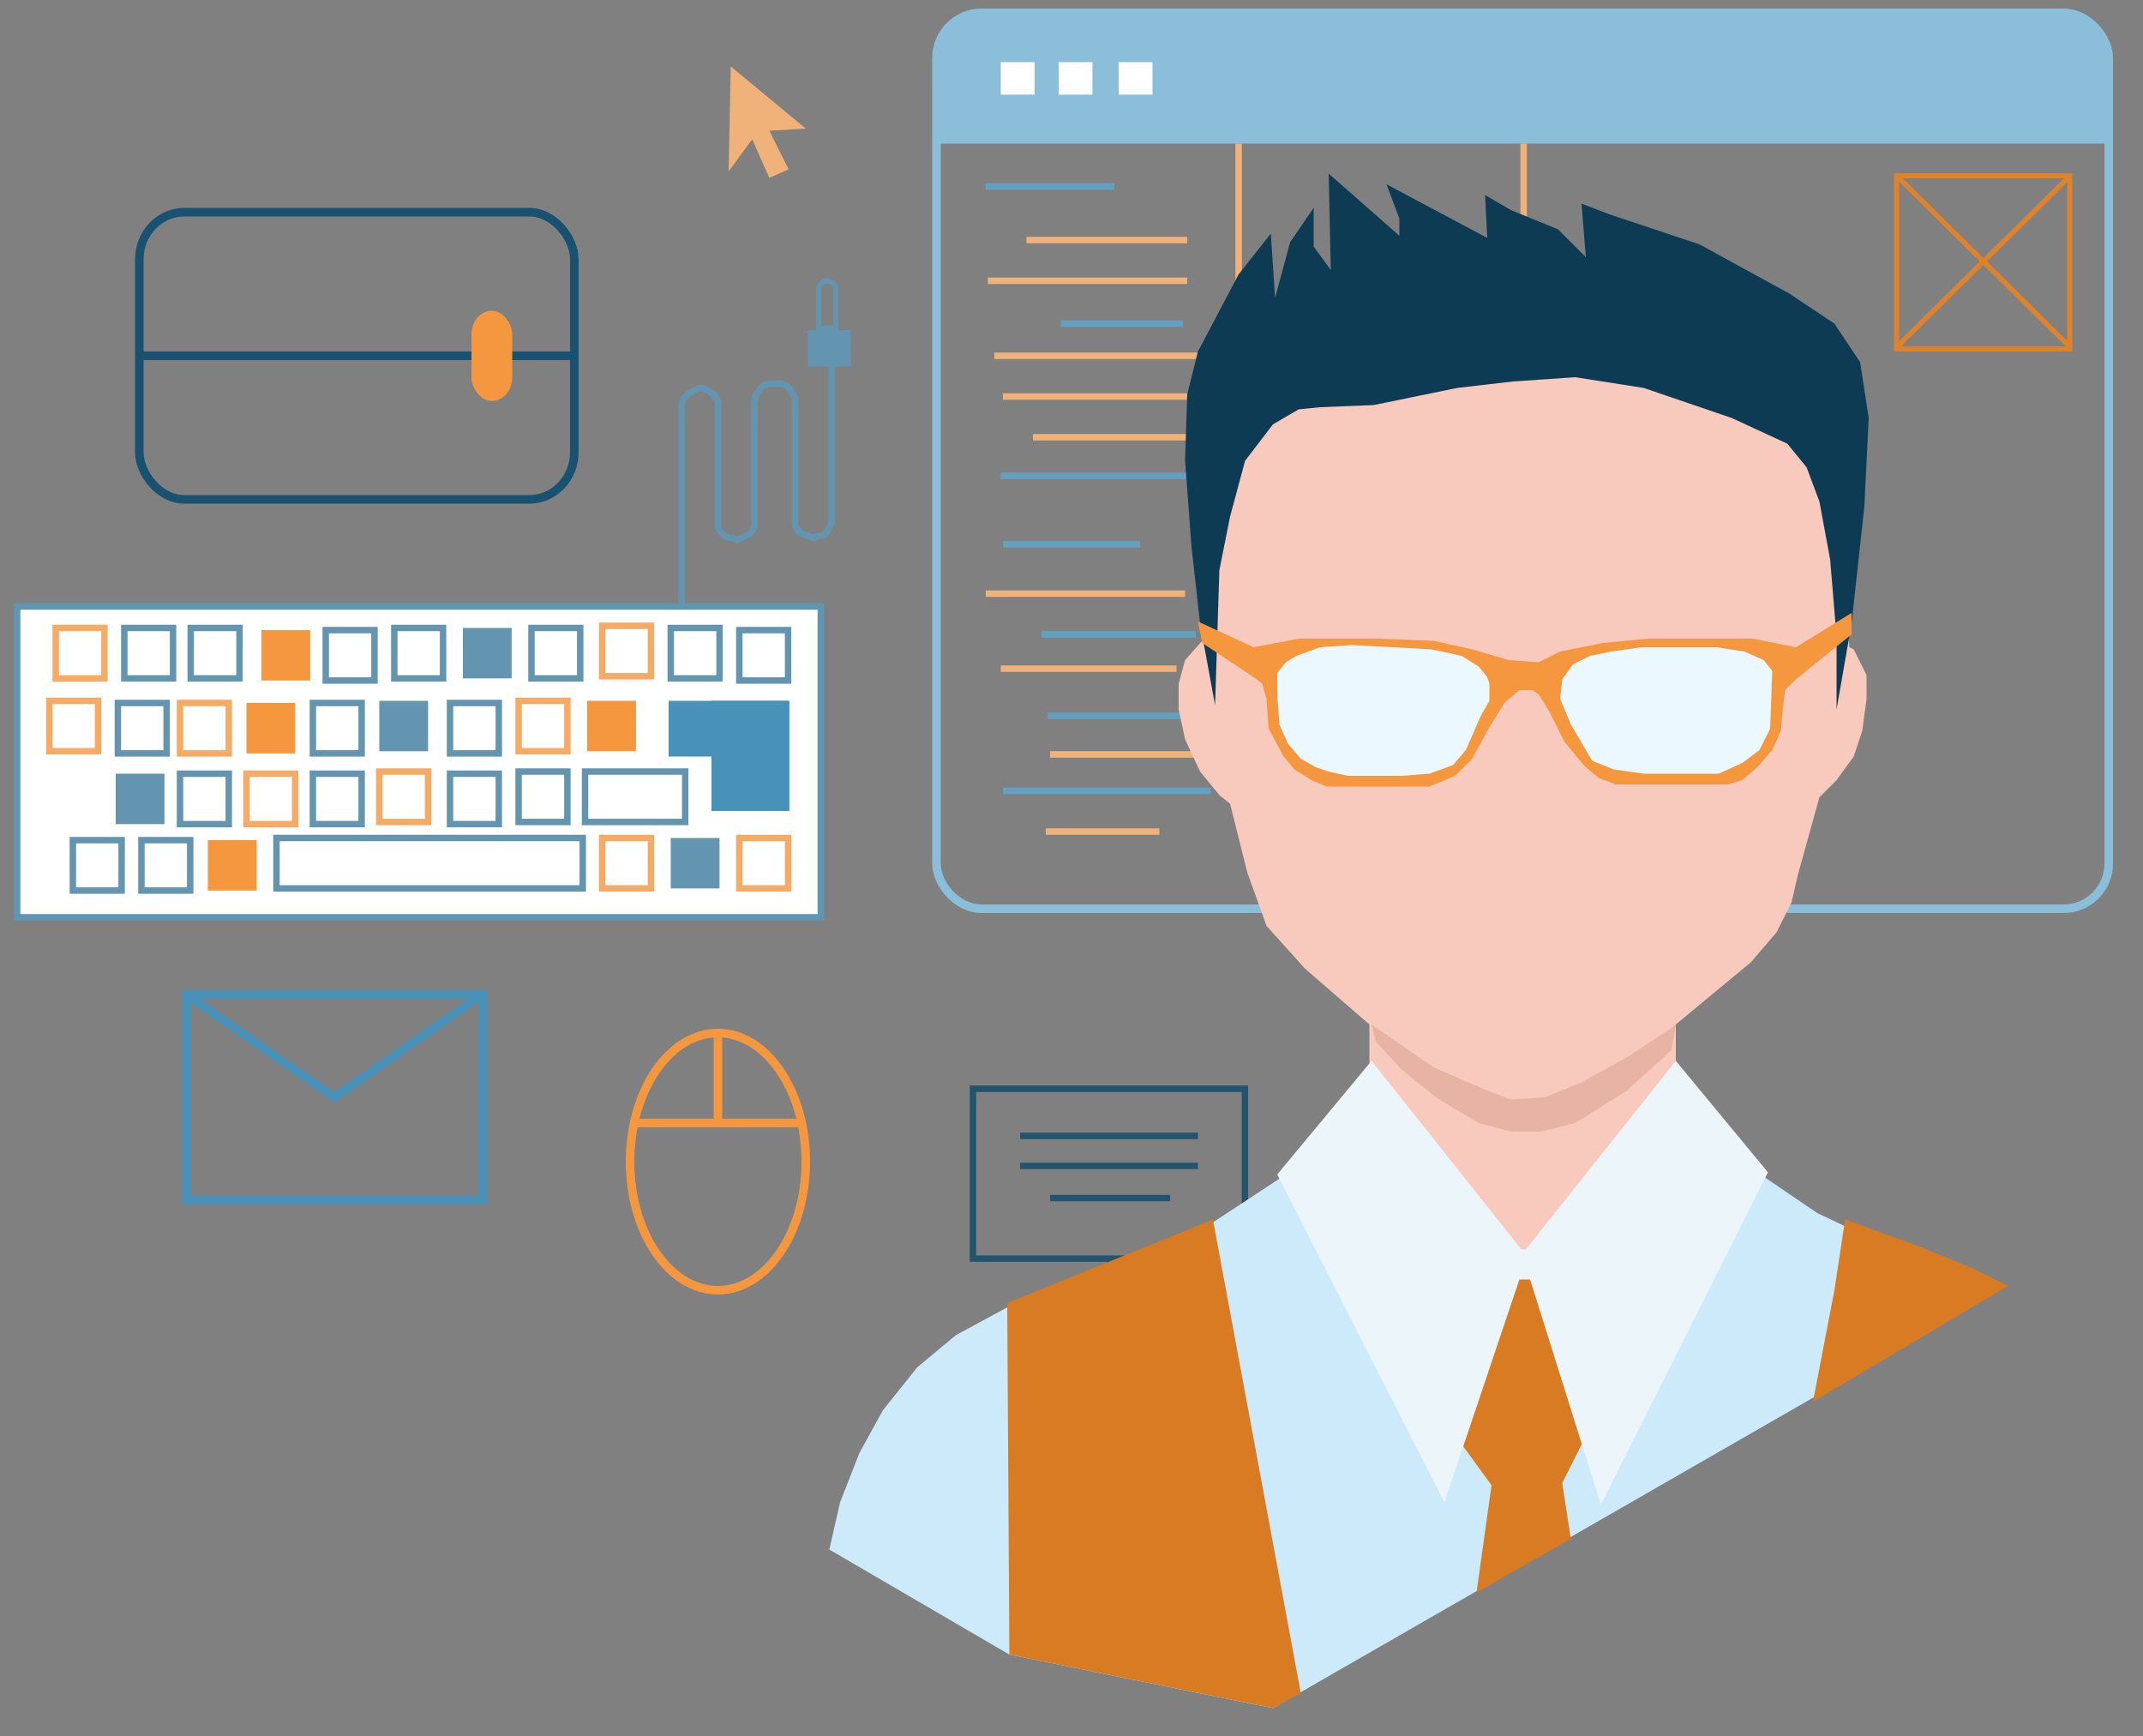 <?xml version="1.0" encoding="UTF-8"?>
<!DOCTYPE svg PUBLIC "-//W3C//DTD SVG 1.1//EN" "http://www.w3.org/Graphics/SVG/1.1/DTD/svg11.dtd">
<!-- Creator: CorelDRAW X8 -->
<svg xmlns="http://www.w3.org/2000/svg" xml:space="preserve" width="1000px" height="810px" version="1.1" style="shape-rendering:geometricPrecision; text-rendering:geometricPrecision; image-rendering:optimizeQuality; fill-rule:evenodd; clip-rule:evenodd"
viewBox="0 0 1000 810"
 xmlns:xlink="http://www.w3.org/1999/xlink">
 <rect x="0" y="0" width="1000" height="810" fill="#808080" stroke="none"/>
 <defs>
  <style type="text/css">
   <![CDATA[
    .str5 {stroke:#195170;stroke-width:3.999}
    .str1 {stroke:#4892BA;stroke-width:3.999}
    .str8 {stroke:#8BBED9;stroke-width:3.999}
    .str0 {stroke:#F5973F;stroke-width:3.999}
    .str7 {stroke:#6395B0;stroke-width:2.362}
    .str9 {stroke:#DE822C;stroke-width:2.362}
    .str6 {stroke:#23546E;stroke-width:2.999}
    .str2 {stroke:#5F96B3;stroke-width:2.999}
    .str3 {stroke:#6395B0;stroke-width:2.999}
    .str10 {stroke:#63A1C2;stroke-width:2.999}
    .str11 {stroke:#F0B278;stroke-width:2.999}
    .str4 {stroke:#F5AB65;stroke-width:2.999}
    .fil0 {fill:none}
    .fil9 {fill:#0D3B54}
    .fil4 {fill:#4892BA}
    .fil2 {fill:#6395B0}
    .fil6 {fill:#8BBED9}
    .fil11 {fill:#CDEAFA}
    .fil12 {fill:#D97B23}
    .fil8 {fill:#E7B3A4}
    .fil13 {fill:#EBF5FA}
    .fil10 {fill:#EBF8FF}
    .fil5 {fill:#F0B278}
    .fil3 {fill:#F5973F}
    .fil7 {fill:#F8CABD}
    .fil1 {fill:white}
   ]]>
  </style>
 </defs>
 <g id="Слой_x0020_1">
  <ellipse class="fil0 str0" cx="335" cy="542" rx="41" ry="60"/>
  <line class="fil0 str0" x1="335" y1="482" x2="335" y2= "524" />
  <line class="fil0 str0" x1="296" y1="524" x2="374" y2= "524" />
  <rect class="fil0 str1" x="87" y="464" width="138.367" height="95.96"/>
  <polyline class="fil0 str1" points="225,464 156,512 87,464 "/>
  <rect class="fil1 str2" x="8" y="283" width="375" height="145"/>
  <rect class="fil0 str3" x="345" y="294" width="22.752" height="23.526"/>
  <rect class="fil0 str3" x="313" y="293" width="22.752" height="23.526"/>
  <rect class="fil0 str4" x="281" y="292" width="22.752" height="23.526"/>
  <rect class="fil0 str3" x="248" y="293" width="22.752" height="23.526"/>
  <rect class="fil2" x="216" y="293" width="22.752" height="23.526"/>
  <rect class="fil0 str3" x="184" y="293" width="22.752" height="23.526"/>
  <rect class="fil0 str3" x="152" y="294" width="22.752" height="23.526"/>
  <rect class="fil3" x="122" y="294" width="22.752" height="23.526"/>
  <rect class="fil0 str3" x="89" y="293" width="22.752" height="23.526"/>
  <rect class="fil0 str3" x="58" y="293" width="22.752" height="23.526"/>
  <rect class="fil0 str4" x="26" y="293" width="22.752" height="23.526"/>
  <rect class="fil3" x="274" y="327" width="22.752" height="23.526"/>
  <rect class="fil4" x="312" y="327" width="55.641" height="26.002"/>
  <rect class="fil4" x="332" y="327" width="36.371" height="51.385"/>
  <rect class="fil0 str4" x="242" y="327" width="22.752" height="23.526"/>
  <rect class="fil0 str3" x="210" y="328" width="22.752" height="23.526"/>
  <rect class="fil2" x="177" y="327" width="22.752" height="23.526"/>
  <rect class="fil0 str3" x="146" y="328" width="22.752" height="23.526"/>
  <rect class="fil3" x="115" y="328" width="22.752" height="23.526"/>
  <rect class="fil0 str4" x="84" y="328" width="22.752" height="23.526"/>
  <rect class="fil0 str3" x="55" y="328" width="22.752" height="23.526"/>
  <rect class="fil0 str3" x="273" y="360" width="46.742" height="23.526"/>
  <rect class="fil0 str3" x="242" y="360" width="22.752" height="23.526"/>
  <rect class="fil0 str3" x="210" y="361" width="22.752" height="23.526"/>
  <rect class="fil0 str4" x="177" y="360" width="22.752" height="23.526"/>
  <rect class="fil0 str3" x="146" y="361" width="22.752" height="23.526"/>
  <rect class="fil0 str4" x="115" y="361" width="22.752" height="23.526"/>
  <rect class="fil0 str3" x="84" y="361" width="22.752" height="23.526"/>
  <rect class="fil2" x="54" y="361" width="22.752" height="23.526"/>
  <rect class="fil0 str4" x="23" y="327" width="22.752" height="23.526"/>
  <rect class="fil0 str4" x="345" y="391" width="22.752" height="23.526"/>
  <rect class="fil2" x="313" y="391" width="22.752" height="23.526"/>
  <rect class="fil0 str4" x="281" y="391" width="22.752" height="23.526"/>
  <rect class="fil0 str3" x="129" y="391" width="142.934" height="23.526"/>
  <rect class="fil3" x="97" y="392" width="22.752" height="23.526"/>
  <rect class="fil0 str3" x="66" y="392" width="22.752" height="23.526"/>
  <rect class="fil0 str3" x="34" y="392" width="22.752" height="23.526"/>
  <rect class="fil0 str5" x="65" y="99" width="203" height="134" rx="21" ry="22"/>
  <line class="fil0 str5" x1="269" y1="166" x2="65" y2= "166" />
  <rect class="fil3" x="220" y="145" width="19.037" height="42.099" rx="11" ry="11"/>
  <rect class="fil0 str6" x="454" y="508" width="126.914" height="79.243"/>
  <line class="fil0 str6" x1="518" y1="587" x2="518" y2= "618" />
  <line class="fil0 str6" x1="476" y1="530" x2="559" y2= "530" />
  <line class="fil0 str6" x1="476" y1="544" x2="559" y2= "544" />
  <line class="fil0 str6" x1="490" y1="559" x2="546" y2= "559" />
  <polygon class="fil5" points="340,80 341,31 376,60 359,61 368,79 359,83 351,65 "/>
  <polyline class="fil0 str3" points="318,283 318,189 319,186 321,184 324,182 327,181 330,182 333,184 335,187 335,244 335,246 336,248 338,250 340,251 342,251 344,252 346,251 348,250 350,249 352,246 352,245 352,187 353,184 355,181 356,180 359,179 362,179 365,179 367,180 369,182 370,184 371,186 371,243 371,245 372,247 373,248 374,249 377,250 380,251 382,250 384,250 386,248 387,246 388,244 388,170 "/>
  <rect class="fil2" x="377" y="154" width="19.965" height="17.026"/>
  <path class="fil0 str7" d="M386 131l0 0c2,0 4,2 4,4l0 18 -8 0 0 -18c0,-2 2,-4 4,-4z"/>
  <rect class="fil0 str8" x="437" y="6" width="547" height="418" rx="21" ry="21"/>
  <path class="fil6" d="M456 6l509 0c10,0 19,8 19,19l0 42 -547 0 0 -42c0,-11 9,-19 19,-19z"/>
  <rect class="fil1" x="467" y="29" width="15.787" height="15.168"/>
  <rect class="fil1" x="494" y="29" width="15.787" height="15.168"/>
  <rect class="fil1" x="522" y="29" width="15.787" height="15.168"/>
  <rect class="fil0 str9" x="885" y="82" width="80.792" height="80.792"/>
  <line class="fil0 str9" x1="885" y1="82" x2="966" y2= "162" />
  <line class="fil0 str9" x1="966" y1="82" x2="885" y2= "162" />
  <line class="fil0 str10" x1="460" y1="87" x2="520" y2= "87" />
  <line class="fil0 str11" x1="479" y1="112" x2="554" y2= "112" />
  <line class="fil0 str11" x1="461" y1="131" x2="554" y2= "131" />
  <line class="fil0 str10" x1="495" y1="151" x2="552" y2= "151" />
  <line class="fil0 str11" x1="464" y1="166" x2="560" y2= "166" />
  <line class="fil0 str11" x1="468" y1="185" x2="560" y2= "185" />
  <line class="fil0 str11" x1="482" y1="204" x2="554" y2= "204" />
  <line class="fil0 str10" x1="467" y1="222" x2="554" y2= "222" />
  <line class="fil0 str10" x1="468" y1="254" x2="532" y2= "254" />
  <line class="fil0 str11" x1="460" y1="277" x2="553" y2= "277" />
  <line class="fil0 str10" x1="486" y1="296" x2="558" y2= "296" />
  <line class="fil0 str11" x1="467" y1="312" x2="549" y2= "312" />
  <line class="fil0 str10" x1="489" y1="334" x2="561" y2= "334" />
  <line class="fil0 str11" x1="490" y1="352" x2="580" y2= "352" />
  <line class="fil0 str10" x1="468" y1="369" x2="565" y2= "369" />
  <line class="fil0 str11" x1="488" y1="388" x2="541" y2= "388" />
  <line class="fil0 str11" x1="711" y1="67" x2="711" y2= "128" />
  <line class="fil0 str11" x1="578" y1="67" x2="578" y2= "152" />
  <polygon class="fil7" points="572,194 564,273 561,299 553,308 550,319 550,331 553,345 560,360 569,371 574,375 582,407 591,432 609,452 639,478 639,498 658,579 726,596 782,497 782,478 817,449 829,435 836,421 839,408 844,390 849,372 857,364 865,353 869,341 871,326 871,315 865,303 863,302 854,182 669,146 "/>
  <polygon class="fil8" points="642,486 640,478 669,498 692,508 705,513 721,512 738,505 758,494 778,481 782,478 780,490 759,509 735,524 719,528 705,528 690,524 670,512 654,499 "/>
  <polygon class="fil9" points="560,291 567,329 569,266 574,241 581,215 594,198 606,191 616,190 641,189 680,181 706,178 735,176 767,181 808,195 834,207 843,218 849,234 854,261 857,297 857,331 864,291 870,236 872,195 868,169 856,151 835,137 793,114 751,100 738,95 740,120 727,107 705,98 693,91 694,111 647,86 653,102 653,110 620,81 621,126 613,115 613,97 602,113 595,139 593,109 578,128 559,164 554,184 553,215 556,255 "/>
  <polygon class="fil3" points="864,296 864,286 838,302 818,298 792,298 769,298 748,300 728,304 718,309 704,308 687,303 669,299 643,298 606,298 585,302 559,290 561,300 585,316 589,319 591,326 592,340 599,353 604,359 612,364 619,367 667,367 679,362 687,354 694,341 702,328 709,322 715,322 718,324 723,332 730,346 739,357 746,363 754,366 806,366 813,364 820,358 827,350 831,341 832,330 833,322 838,317 "/>
  <polygon class="fil10" points="728,326 729,317 734,310 742,306 752,304 766,302 784,302 801,302 814,304 823,308 827,313 826,340 821,350 813,356 802,361 788,361 767,361 753,359 743,355 733,338 "/>
  <polygon class="fil10" points="695,319 694,316 690,311 682,306 668,303 650,302 631,301 616,302 605,306 600,309 596,314 596,324 597,338 601,347 607,354 614,358 620,360 629,362 654,362 667,361 678,357 684,350 691,334 695,327 "/>
  <polygon class="fil11" points="600,548 711,590 811,544 823,549 848,566 867,575 855,647 594,797 471,772 387,723 392,701 401,678 412,658 428,638 446,623 470,610 476,609 559,581 565,571 "/>
  <polygon class="fil12" points="894,581 861,569 856,602 846,654 937,600 921,592 "/>
  <polygon class="fil12" points="607,790 566,569 470,608 471,772 594,797 "/>
  <polygon class="fil12" points="743,664 710,586 680,671 696,693 689,743 733,718 729,692 "/>
  <polygon class="fil13" points="825,547 782,495 712,583 710,583 640,495 596,548 674,701 709,597 714,597 747,702 "/>
 </g>
</svg>
